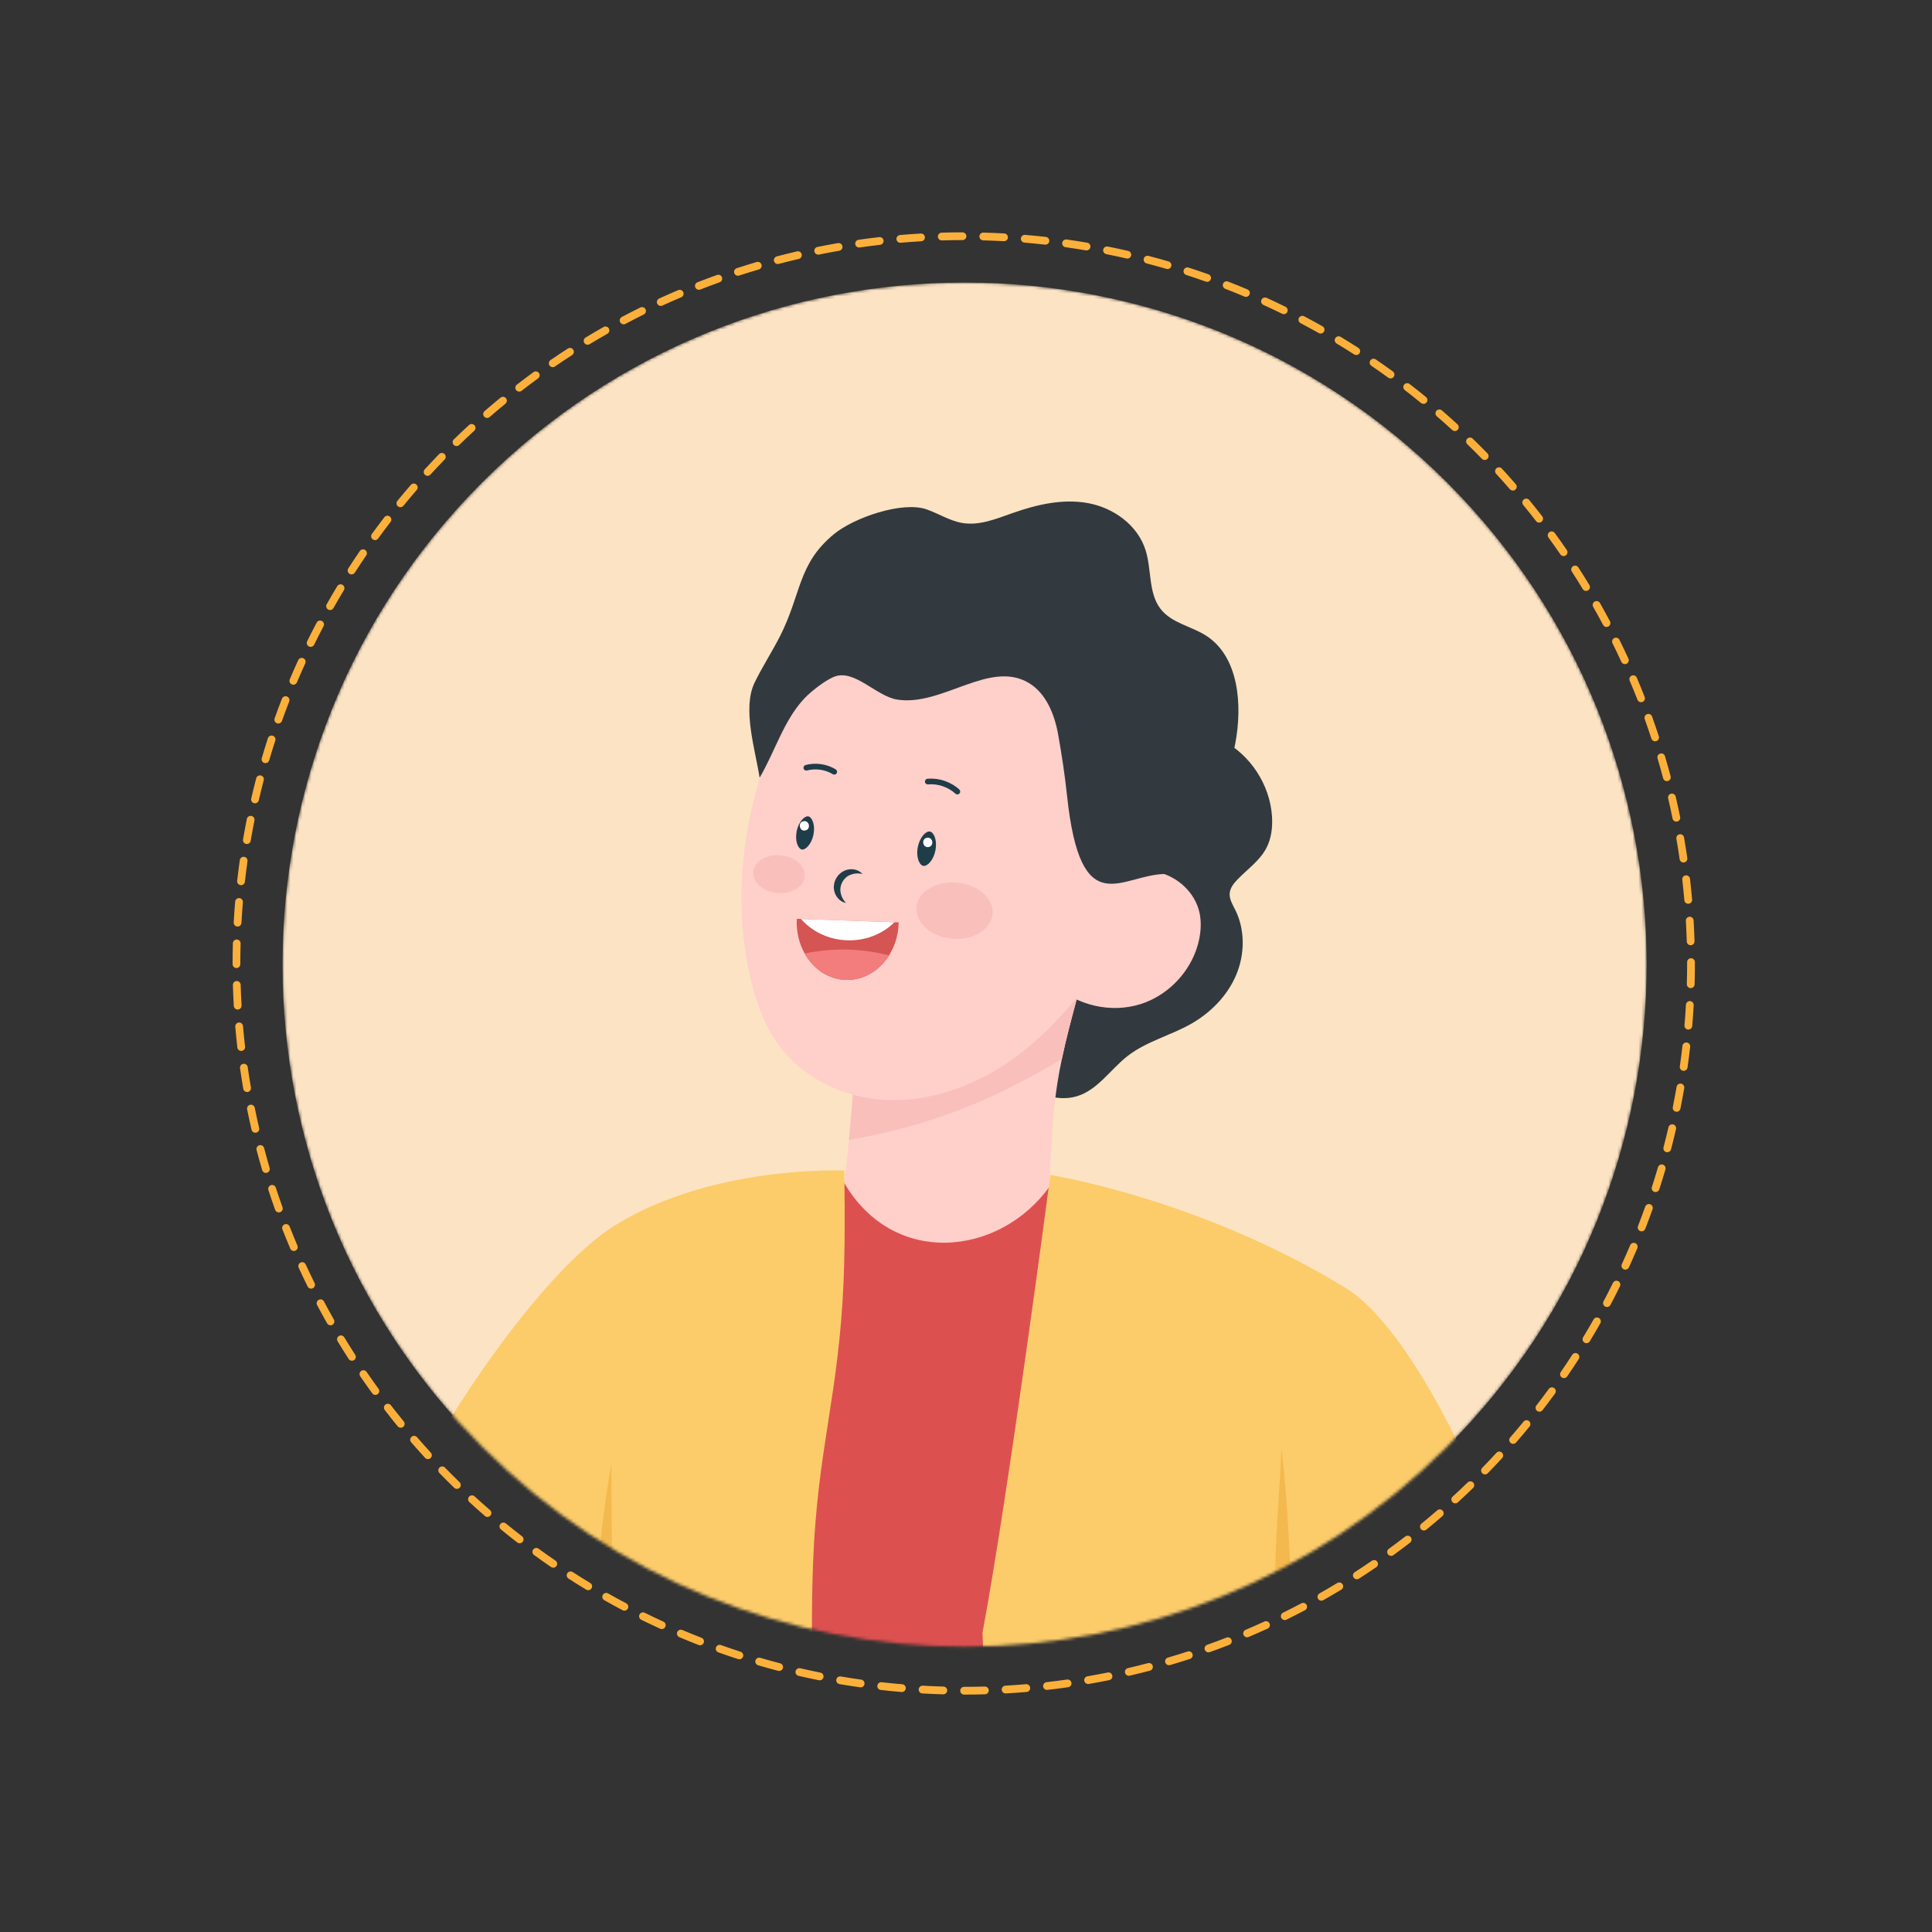 <svg xmlns="http://www.w3.org/2000/svg" width="642" height="642" viewBox="0 0 642 642" fill="none"><rect x="0" y="0" width="642" height="642" fill="#333333" stroke="none"/><mask id="mask0_97_2232" style="mask-type:luminance" maskUnits="userSpaceOnUse" x="93" y="93" width="455" height="455"><path d="M480.797 480.798C569.31 392.285 569.31 248.778 480.797 160.266C392.285 71.754 248.778 71.754 160.266 160.266C71.753 248.778 71.753 392.285 160.266 480.797C248.778 569.31 392.285 569.31 480.797 480.798Z" fill="white"></path></mask><g mask="url(#mask0_97_2232)"><path d="M480.797 480.798C569.31 392.285 569.31 248.778 480.797 160.266C392.285 71.754 248.778 71.754 160.266 160.266C71.753 248.778 71.753 392.285 160.266 480.797C248.778 569.31 392.285 569.31 480.797 480.798Z" fill="#FCE3C3"></path><path d="M318.892 352.761C325.812 352.601 332.072 356.491 338.122 359.861C344.172 363.231 351.191 366.271 357.821 364.291C364.771 362.211 368.991 355.351 374.721 350.891C380.971 346.031 388.972 344.111 395.852 340.191C402.332 336.501 407.831 330.901 410.751 324.041C413.661 317.181 413.801 309.041 410.481 302.361C409.601 300.591 408.462 298.791 408.622 296.821C408.772 295.051 409.962 293.551 411.192 292.271C414.472 288.881 418.531 286.081 420.751 281.921C422.481 278.691 422.922 274.901 422.682 271.241C421.982 260.731 415.472 250.791 406.122 245.951C396.772 241.111 384.902 241.531 375.912 247.021C367.432 252.211 356.732 250.881 348.202 255.981C333.922 264.511 321.261 275.741 311.081 288.901C306.481 294.841 302.341 301.281 300.081 308.451C297.821 315.621 297.601 323.631 300.651 330.501C302.251 334.101 304.682 337.261 307.092 340.371C310.362 344.611 314.612 349.551 318.902 352.751L318.892 352.761Z" fill="#323A40"></path><path d="M279.612 403.811C276.322 415.571 302.442 431.921 310.242 430.331C322.112 427.911 338.672 415.281 347.882 406.831C348.262 399.861 348.662 392.891 349.052 385.921C349.532 377.201 350.032 368.471 351.382 359.841C351.802 357.201 352.282 354.561 352.852 351.951C354.212 345.431 355.932 339.001 357.662 332.551C359.082 327.261 360.492 321.961 361.912 316.671C358.562 319.411 355.472 320.731 351.502 322.511C334.762 330.001 317.742 336.851 300.632 343.481C295.482 345.471 290.282 347.471 284.822 348.321L282.122 378.791L279.612 403.831V403.811Z" fill="#FFCFCA"></path><path d="M282.131 378.771C301.021 375.571 319.431 369.691 336.431 360.961C341.841 358.191 347.461 355.211 352.841 351.941C354.201 345.421 355.921 338.991 357.651 332.541C359.071 327.251 360.481 321.951 361.901 316.661C358.551 319.401 355.461 320.721 351.491 322.501C334.751 329.991 317.731 336.841 300.621 343.471C295.471 345.461 290.271 347.461 284.811 348.311L282.111 378.781L282.131 378.771Z" fill="#F9BFBB"></path><path d="M249.852 326.981C252.522 337.431 256.872 347.201 265.262 354.271C272.702 360.541 282.162 364.421 291.832 365.341C302.532 366.361 313.282 364.091 323.132 359.651C328.032 357.441 332.712 354.701 337.052 351.561C344.632 346.071 351.281 339.421 357.221 332.221C366.871 320.501 375.252 306.771 380.502 292.131C386.472 275.571 388.442 257.831 383.782 240.491C381.902 233.421 378.821 226.691 374.731 220.621C357.471 195.011 322.892 186.161 295.442 200.351C281.142 207.751 269.502 220.241 262.222 234.501C259.912 239.021 257.812 243.701 255.972 248.491C246.402 273.301 243.312 301.241 249.862 326.981H249.852Z" fill="#FFCFCA"></path><path d="M350.232 327.121C357.792 334.141 369.192 336.781 379.032 333.651C387.352 331.011 394.232 324.331 397.302 316.191C397.852 314.711 398.282 313.191 398.582 311.621C399.092 308.881 399.182 306.051 398.602 303.321C397.142 296.601 391.282 291.181 384.552 289.791C377.812 288.401 370.512 290.891 365.672 295.771L359.732 307.831L350.222 327.121H350.232Z" fill="#FFCFCA"></path><path d="M306.902 287.741C308.252 287.861 310.192 285.781 310.832 282.611C311.162 280.941 311.062 279.251 310.552 277.981C310.372 277.541 309.872 276.501 309.052 276.331C309.012 276.331 308.972 276.321 308.922 276.311C307.572 276.191 305.632 278.271 304.992 281.441C304.662 283.111 304.762 284.801 305.272 286.071C305.452 286.511 305.952 287.551 306.772 287.721C306.812 287.721 306.852 287.731 306.902 287.741Z" fill="#1F3C49"></path><path d="M266.542 282.301C267.682 282.401 269.662 280.561 270.312 277.341C270.632 275.721 270.542 274.081 270.042 272.851C269.682 271.961 269.172 271.391 268.622 271.281C268.582 271.281 268.542 271.271 268.502 271.261C267.362 271.161 265.382 273.001 264.732 276.221C264.412 277.841 264.502 279.481 265.002 280.711C265.362 281.601 265.872 282.171 266.422 282.281C266.462 282.281 266.502 282.291 266.542 282.301Z" fill="#1F3C49"></path><path d="M286.592 290.421C285.572 289.221 283.802 288.651 282.102 288.901C280.372 289.121 278.742 290.291 277.882 291.831C276.982 293.351 276.812 295.351 277.502 296.951C278.152 298.541 279.542 299.781 281.102 300.041C280.052 298.901 279.482 297.651 279.302 296.421C279.112 295.201 279.382 294.041 279.952 293.011C280.542 291.991 281.402 291.171 282.552 290.711C283.702 290.241 285.082 290.091 286.592 290.421Z" fill="#1F3C49"></path><path d="M318.142 263.981C318.392 263.981 318.642 263.871 318.832 263.671C319.182 263.291 319.151 262.691 318.771 262.341C315.951 259.771 312.001 258.451 308.211 258.771C307.691 258.821 307.312 259.271 307.352 259.791C307.392 260.311 307.852 260.691 308.372 260.651C311.662 260.361 315.071 261.521 317.501 263.741C317.681 263.911 317.912 263.991 318.142 263.991V263.981Z" fill="#1F3C49"></path><path d="M277.502 257.361C277.712 257.291 277.891 257.151 278.021 256.951C278.291 256.511 278.151 255.931 277.711 255.661C274.771 253.861 271.021 253.321 267.691 254.211C267.201 254.351 266.891 254.861 267.021 255.361C267.151 255.861 267.671 256.161 268.171 256.031C271.011 255.271 274.211 255.731 276.731 257.261C276.971 257.411 277.262 257.431 277.512 257.351L277.502 257.361Z" fill="#1F3C49"></path><path d="M308.032 278.381C310.022 278.041 310.542 281.141 308.552 281.471C306.562 281.811 306.042 278.711 308.032 278.381Z" fill="white"></path><path d="M267.032 272.881C269.022 272.541 269.542 275.641 267.552 275.971C265.562 276.311 265.042 273.211 267.032 272.881Z" fill="white"></path><path d="M264.762 305.751C264.622 309.841 265.602 313.661 267.402 316.851C270.282 321.971 275.252 325.421 281.012 325.621C286.912 325.831 292.222 322.581 295.422 317.471C297.312 314.491 298.482 310.871 298.612 306.941C298.612 306.801 298.612 306.661 298.612 306.511L264.802 305.321C264.802 305.471 264.772 305.611 264.772 305.751H264.762Z" fill="#D55454"></path><path d="M266.172 305.371C269.822 309.521 275.292 312.241 281.472 312.461C287.662 312.681 293.302 310.341 297.232 306.461L266.172 305.371Z" fill="white"></path><path d="M267.412 316.851C270.292 321.971 275.262 325.421 281.022 325.621C286.922 325.831 292.232 322.581 295.432 317.471C289.702 316.001 283.762 315.351 277.852 315.561C274.342 315.691 270.852 316.121 267.422 316.841L267.412 316.851Z" fill="#F37C7C"></path><path d="M304.561 301.461C304.091 306.601 309.371 311.281 316.351 311.911C323.331 312.541 329.361 308.891 329.821 303.751C330.291 298.611 325.011 293.931 318.031 293.301C311.051 292.671 305.021 296.321 304.561 301.461Z" fill="#F9BFBB"></path><path d="M250.331 289.711C250.021 293.181 253.581 296.341 258.291 296.771C263.001 297.201 267.071 294.731 267.391 291.261C267.701 287.791 264.141 284.631 259.431 284.201C254.721 283.771 250.651 286.241 250.331 289.711Z" fill="#F9BFBB"></path><path d="M376.902 404.211C365.772 401.021 353.542 395.021 349.092 393.831C332.302 417.871 295.842 421.501 279.732 391.631C263.212 394.741 241.462 398.771 222.272 403.641C222.092 428.321 209.262 456.951 206.262 481.091C201.442 519.851 194.972 547.101 188.142 585.591C180.972 626.051 180.982 659.981 173.482 713.741C168.352 750.521 165.382 793.351 162.722 849.561C233.652 878.731 320.282 877.101 451.012 852.121C450.292 789.111 429.662 650.721 422.902 587.881C408.432 526.441 396.182 464.391 376.892 404.211H376.902Z" fill="#DD5050"></path><path d="M387.471 290.421C372.711 290.361 359.111 307.341 354.561 264.271C353.841 257.491 352.811 250.771 351.621 244.071C350.421 237.371 347.611 230.431 341.981 227.011C328.891 219.051 313.051 234.891 298.091 232.461C291.271 231.351 284.161 222.571 277.581 224.741C274.581 225.731 269.461 229.771 267.261 232.121C260.411 239.431 257.541 249.701 252.421 258.431C250.941 248.981 246.611 235.411 250.741 226.861C253.131 221.901 256.751 216.241 259.231 211.331C266.371 197.211 265.081 187.451 277.051 177.541C283.731 172.011 299.821 166.451 307.901 169.261C311.911 170.661 315.621 173.091 319.801 173.791C325.461 174.741 331.081 172.391 336.511 170.481C344.581 167.631 353.201 165.651 361.591 167.191C369.981 168.741 378.091 174.451 380.711 182.941C382.691 189.351 381.591 197.011 385.601 202.271C389.301 207.121 395.911 208.041 400.931 211.321C411.621 218.311 412.931 234.171 410.471 247.101C407.441 263.041 397.521 278.061 387.461 290.421H387.471Z" fill="#323A40"></path><path d="M280.552 388.941C280.552 388.941 280.982 410.141 280.332 425.581C278.712 464.181 271.632 480.951 270.172 519.581C269.592 535.031 269.802 550.481 270.082 565.931C270.252 575.561 270.442 585.181 270.502 594.801C270.542 603.321 270.472 611.841 270.142 620.371C270.122 621.091 270.092 621.821 270.062 622.541C269.112 645.351 266.882 668.101 263.902 690.751C263.232 695.851 262.522 700.941 261.762 706.031C260.932 711.761 260.052 717.481 259.142 723.201C259.092 723.511 259.052 723.811 258.992 724.121C258.902 724.661 258.822 725.211 258.722 725.761C257.252 734.971 255.742 744.281 254.222 753.711C244.972 810.721 235.042 871.091 228.842 927.051C228.452 930.591 150.202 900.691 123.162 876.741C120.212 874.121 140.362 797.281 151.102 754.871C152.962 747.511 154.542 741.191 155.672 736.471C155.782 736.021 155.872 735.601 155.972 735.191C155.992 735.121 156.002 735.061 156.012 735.011C156.482 733.011 156.852 731.371 157.122 730.121C157.182 729.791 157.242 729.491 157.292 729.221C157.332 729.021 157.372 728.821 157.392 728.651C151.082 727.981 137.382 725.521 131.152 723.691C115.222 719.021 99.951 710.341 92.061 692.081C88.772 684.471 86.772 675.201 86.541 663.861C86.412 655.521 86.791 647.031 87.651 638.451C87.722 637.731 87.792 636.991 87.882 636.271C90.302 614.011 95.782 591.201 103.242 568.981C128.672 493.091 177.012 424.071 204.452 407.121C237.092 386.971 280.521 388.971 280.521 388.971L280.552 388.941Z" fill="#FCCC6A"></path><path d="M448.172 733.991C448.202 734.201 448.231 734.401 448.261 734.611C449.631 743.921 451.212 754.931 452.892 766.821C460.972 824.091 471.242 901.341 469.402 902.851C457.072 912.741 402.531 933.141 350.501 935.171C348.881 934.461 343.132 842.471 337.672 747.731C336.932 734.961 336.201 722.131 335.481 709.481C333.511 674.651 331.652 641.081 330.162 613.311C329.872 607.921 329.591 602.751 329.321 597.831C327.531 564.661 326.421 542.891 326.471 542.611C335.251 495.721 349.021 390.451 349.021 390.451C349.021 390.451 398.352 398.121 447.172 427.981C474.662 444.791 516.121 533.631 528.861 631.661C529.261 634.761 529.631 637.871 529.981 641.001C531.001 650.331 531.722 659.751 532.132 669.221C534.002 713.531 486.082 728.011 448.172 734.011V733.991Z" fill="#FCCC6A"></path><path d="M425.812 481.171C425.462 492.021 424.332 503.251 423.982 514.111C423.842 518.551 423.702 522.991 423.552 527.441C422.892 547.921 422.242 568.411 420.472 588.831L435.272 588.181C427.892 553.111 430.222 516.751 425.802 481.181L425.812 481.171Z" fill="#F4B94E"></path><path d="M203.222 485.941C202.982 496.791 203.502 508.071 203.262 518.931C203.162 523.371 203.062 527.821 202.962 532.261C202.502 552.751 202.042 573.241 202.702 593.721L187.952 592.271C197.232 557.661 196.882 521.221 203.222 485.951V485.941Z" fill="#F4B94E"></path><path d="M225.332 634.761C226.802 634.891 228.892 634.571 230.182 635.271C231.962 636.241 233.682 638.661 235.162 640.091C239.292 644.091 243.532 647.991 247.632 652.021C248.762 653.131 249.872 654.271 250.982 655.401C260.042 644.711 268.952 633.891 277.782 623.001C267.752 615.701 260.102 610.211 256.652 607.891C254.992 606.771 253.312 605.661 251.652 604.541C251.192 599.991 250.342 595.481 249.032 591.111C247.412 585.731 244.452 581.351 242.322 576.211C238.652 567.331 236.742 557.631 233.702 548.491C232.752 545.661 231.692 542.721 229.572 540.591C229.502 540.511 229.412 540.441 229.342 540.361C227.202 538.401 223.882 537.441 221.382 538.921C219.462 540.071 218.482 542.351 218.242 544.571C217.862 548.501 218.792 552.731 219.642 556.531C220.192 558.971 221.002 561.561 221.052 564.081C221.132 567.911 218.662 565.541 216.832 563.731C214.842 561.751 213.082 559.551 211.442 557.281C208.192 552.781 205.462 547.941 202.402 543.311C202.402 543.311 181.662 511.991 181.622 511.951C179.582 508.861 174.332 509.051 172.312 512.051C169.492 516.231 174.282 521.201 176.202 524.691C179.412 530.521 182.582 536.361 185.752 542.221C188.012 546.421 190.272 550.631 192.492 554.851C193.792 557.301 196.072 559.361 197.442 561.861C197.952 562.791 199.542 565.261 198.472 566.331C197.362 567.421 195.612 565.331 194.782 564.661C192.782 563.051 190.842 561.371 188.922 559.661C185.232 556.341 181.672 552.871 178.142 549.361C170.922 542.261 163.782 535.021 155.762 528.821C155.432 528.551 155.082 528.341 154.752 528.161C152.402 526.051 148.342 526.521 146.522 529.111C143.092 533.991 149.902 539.211 152.782 542.431C157.442 547.611 162.292 552.611 166.962 557.791C170.442 561.651 173.942 565.511 177.422 569.381C178.642 570.731 185.672 575.671 184.012 578.061C182.562 580.151 177.482 575.391 176.182 574.671C173.062 572.951 169.962 571.201 166.872 569.431C160.682 565.881 154.592 562.191 148.592 558.331C148.032 557.971 147.452 557.721 146.882 557.571C145.222 556.421 143.572 555.261 141.922 554.071C138.952 551.971 134.602 553.661 133.652 557.161C132.272 562.201 138.382 564.861 141.672 567.161C146.912 570.821 152.192 574.421 157.522 577.971C161.282 580.481 165.052 582.961 168.852 585.411C170.872 586.721 180.162 591.731 176.042 594.841C175.232 595.451 173.212 594.761 172.372 594.561C169.702 593.961 167.222 592.741 164.652 591.801C157.782 589.271 150.882 586.831 143.942 584.501C140.132 583.211 136.102 586.671 136.792 590.681C137.792 596.511 148.112 597.661 152.602 599.111C159.752 601.421 166.802 603.991 173.752 606.831C174.942 607.331 176.132 607.811 177.172 608.571C178.502 609.541 179.522 610.881 180.602 612.151C190.362 623.691 205.152 631.321 219.912 634.001C221.702 634.331 223.522 634.591 225.342 634.741L225.332 634.761Z" fill="#FFCFCA"></path></g><path d="M320.372 563.111C319.662 563.111 319.082 562.531 319.082 561.821C319.082 561.111 319.662 560.531 320.372 560.531C322.652 560.531 324.951 560.501 327.231 560.431C327.931 560.411 328.542 560.971 328.562 561.681C328.582 562.391 328.022 562.991 327.312 563.011C325.012 563.081 322.672 563.111 320.372 563.111ZM313.471 563.021C313.471 563.021 313.452 563.021 313.432 563.021C311.122 562.961 308.791 562.861 306.501 562.731C305.791 562.691 305.241 562.081 305.281 561.371C305.321 560.661 305.932 560.121 306.642 560.151C308.912 560.281 311.211 560.371 313.501 560.441C314.211 560.461 314.771 561.051 314.751 561.761C314.731 562.461 314.161 563.011 313.461 563.011L313.471 563.021ZM334.162 562.721C333.482 562.721 332.912 562.191 332.872 561.501C332.832 560.791 333.372 560.181 334.092 560.141C336.372 560.011 338.672 559.851 340.942 559.651C341.632 559.591 342.272 560.121 342.332 560.831C342.392 561.541 341.862 562.161 341.162 562.231C338.872 562.431 336.541 562.591 334.241 562.721C334.211 562.721 334.192 562.721 334.172 562.721H334.162ZM299.692 562.251C299.692 562.251 299.622 562.251 299.582 562.251C297.292 562.061 294.972 561.831 292.682 561.571C291.972 561.491 291.462 560.851 291.542 560.141C291.622 559.431 292.262 558.931 292.972 559.001C295.232 559.261 297.532 559.481 299.802 559.671C300.512 559.731 301.042 560.351 300.982 561.061C300.922 561.731 300.362 562.241 299.702 562.241L299.692 562.251ZM347.912 561.551C347.262 561.551 346.702 561.061 346.632 560.411C346.552 559.701 347.061 559.061 347.771 558.981C350.031 558.721 352.322 558.431 354.582 558.111C355.282 558.011 355.942 558.501 356.042 559.201C356.142 559.911 355.652 560.561 354.942 560.661C352.662 560.991 350.342 561.281 348.062 561.541C348.012 561.541 347.962 561.541 347.912 561.541V561.551ZM285.982 560.701C285.922 560.701 285.862 560.701 285.802 560.691C283.522 560.371 281.222 560.011 278.952 559.621C278.252 559.501 277.781 558.831 277.901 558.131C278.021 557.431 278.692 556.961 279.392 557.081C281.632 557.461 283.922 557.821 286.172 558.141C286.882 558.241 287.371 558.891 287.271 559.601C287.181 560.241 286.632 560.711 285.992 560.711L285.982 560.701ZM361.572 559.591C360.952 559.591 360.412 559.151 360.302 558.521C360.182 557.821 360.652 557.151 361.352 557.031C363.592 556.641 365.862 556.221 368.102 555.771C368.792 555.631 369.482 556.081 369.622 556.781C369.762 557.481 369.312 558.161 368.612 558.301C366.352 558.761 364.062 559.191 361.792 559.581C361.722 559.591 361.642 559.601 361.572 559.601V559.591ZM272.382 558.371C272.302 558.371 272.212 558.371 272.122 558.341C269.872 557.891 267.582 557.391 265.342 556.881C264.652 556.721 264.212 556.031 264.372 555.331C264.532 554.641 265.222 554.201 265.922 554.361C268.142 554.871 270.402 555.361 272.632 555.811C273.332 555.951 273.782 556.631 273.642 557.331C273.522 557.941 272.982 558.371 272.382 558.371ZM375.102 556.861C374.512 556.861 373.982 556.461 373.842 555.861C373.682 555.171 374.112 554.471 374.812 554.311C377.032 553.791 379.271 553.241 381.471 552.661C382.161 552.481 382.872 552.891 383.052 553.581C383.232 554.271 382.822 554.971 382.132 555.161C379.912 555.741 377.642 556.301 375.402 556.831C375.302 556.851 375.202 556.861 375.112 556.861H375.102ZM258.942 555.261C258.832 555.261 258.722 555.251 258.612 555.221C256.372 554.631 254.122 554.011 251.922 553.371C251.242 553.171 250.842 552.451 251.042 551.771C251.242 551.091 251.952 550.691 252.642 550.891C254.812 551.531 257.042 552.141 259.252 552.721C259.942 552.901 260.352 553.611 260.172 554.291C260.022 554.871 259.502 555.251 258.922 555.251L258.942 555.261ZM388.452 553.351C387.892 553.351 387.381 552.991 387.211 552.421C387.011 551.741 387.402 551.021 388.082 550.821C390.272 550.181 392.472 549.501 394.642 548.791C395.322 548.571 396.051 548.941 396.271 549.621C396.491 550.301 396.122 551.031 395.442 551.251C393.252 551.961 391.022 552.651 388.812 553.301C388.692 553.341 388.572 553.351 388.452 553.351ZM245.692 551.381C245.562 551.381 245.422 551.361 245.292 551.321C243.092 550.611 240.872 549.851 238.702 549.081C238.032 548.841 237.682 548.101 237.922 547.431C238.162 546.761 238.902 546.411 239.572 546.651C241.722 547.421 243.912 548.161 246.092 548.871C246.772 549.091 247.142 549.821 246.922 550.491C246.742 551.041 246.242 551.381 245.692 551.381ZM401.572 549.081C401.042 549.081 400.542 548.751 400.352 548.221C400.112 547.551 400.462 546.811 401.132 546.571C403.282 545.801 405.442 545.001 407.562 544.171C408.222 543.911 408.971 544.241 409.231 544.901C409.491 545.561 409.161 546.311 408.501 546.571C406.361 547.411 404.171 548.221 402.001 549.001C401.861 549.051 401.712 549.081 401.572 549.081ZM232.651 546.731C232.491 546.731 232.342 546.701 232.182 546.641C230.032 545.801 227.862 544.921 225.732 544.021C225.072 543.741 224.772 542.991 225.042 542.331C225.322 541.671 226.072 541.371 226.732 541.641C228.832 542.531 230.982 543.401 233.112 544.231C233.772 544.491 234.102 545.241 233.842 545.901C233.642 546.411 233.152 546.721 232.642 546.721L232.651 546.731ZM414.412 544.071C413.912 544.071 413.431 543.771 413.221 543.281C412.941 542.621 413.252 541.871 413.902 541.591C416.002 540.701 418.102 539.771 420.162 538.831C420.812 538.531 421.572 538.821 421.872 539.471C422.172 540.121 421.881 540.881 421.231 541.181C419.151 542.131 417.022 543.071 414.902 543.971C414.742 544.041 414.562 544.071 414.402 544.071H414.412ZM219.911 541.341C219.731 541.341 219.552 541.301 219.372 541.221C217.272 540.261 215.162 539.261 213.092 538.241C212.452 537.931 212.192 537.151 212.502 536.511C212.812 535.871 213.592 535.611 214.232 535.921C216.282 536.931 218.372 537.921 220.452 538.871C221.102 539.171 221.382 539.931 221.092 540.581C220.872 541.051 220.412 541.331 219.922 541.331L219.911 541.341ZM426.922 538.341C426.442 538.341 425.991 538.081 425.761 537.621C425.451 536.981 425.712 536.211 426.352 535.891C428.382 534.891 430.432 533.841 432.452 532.781C433.082 532.451 433.862 532.691 434.192 533.321C434.522 533.951 434.282 534.731 433.652 535.061C431.612 536.141 429.541 537.191 427.491 538.211C427.311 538.301 427.112 538.341 426.922 538.341ZM207.502 535.231C207.302 535.231 207.091 535.181 206.901 535.081C204.871 534.011 202.822 532.881 200.802 531.741C200.182 531.391 199.962 530.601 200.312 529.981C200.662 529.361 201.452 529.141 202.072 529.491C204.062 530.621 206.092 531.731 208.102 532.791C208.732 533.121 208.972 533.901 208.642 534.531C208.412 534.971 207.962 535.221 207.502 535.221V535.231ZM439.092 531.911C438.642 531.911 438.201 531.671 437.971 531.251C437.621 530.631 437.841 529.841 438.461 529.491C440.441 528.371 442.432 527.201 444.372 526.031C444.982 525.661 445.772 525.861 446.142 526.471C446.512 527.081 446.312 527.871 445.702 528.241C443.742 529.421 441.731 530.601 439.721 531.741C439.521 531.851 439.302 531.911 439.092 531.911ZM195.472 528.431C195.242 528.431 195.012 528.371 194.802 528.241C192.832 527.051 190.851 525.811 188.911 524.561C188.311 524.171 188.141 523.381 188.521 522.781C188.911 522.181 189.702 522.011 190.302 522.391C192.222 523.631 194.182 524.851 196.132 526.031C196.742 526.401 196.942 527.191 196.572 527.801C196.332 528.201 195.902 528.421 195.462 528.421L195.472 528.431ZM450.882 524.791C450.462 524.791 450.042 524.581 449.792 524.201C449.402 523.601 449.582 522.801 450.182 522.421C452.092 521.191 454.012 519.921 455.892 518.631C456.482 518.231 457.282 518.381 457.682 518.971C458.082 519.561 457.932 520.361 457.342 520.761C455.442 522.061 453.502 523.351 451.572 524.591C451.352 524.731 451.112 524.801 450.872 524.801L450.882 524.791ZM183.852 520.951C183.602 520.951 183.342 520.881 183.122 520.721C181.212 519.411 179.302 518.071 177.452 516.711C176.872 516.291 176.752 515.481 177.172 514.911C177.592 514.331 178.402 514.211 178.972 514.631C180.812 515.971 182.692 517.301 184.582 518.591C185.172 518.991 185.322 519.801 184.922 520.381C184.672 520.741 184.272 520.941 183.862 520.941L183.852 520.951ZM462.251 517.011C461.851 517.011 461.461 516.831 461.211 516.481C460.791 515.901 460.921 515.101 461.491 514.681C463.341 513.331 465.191 511.951 466.981 510.571C467.541 510.141 468.352 510.241 468.792 510.801C469.232 511.361 469.122 512.171 468.562 512.611C466.752 514.011 464.881 515.411 463.011 516.771C462.781 516.941 462.521 517.021 462.251 517.021V517.011ZM172.682 512.831C172.402 512.831 172.132 512.741 171.892 512.561C170.072 511.151 168.242 509.701 166.462 508.241C165.912 507.791 165.831 506.981 166.281 506.421C166.731 505.871 167.542 505.791 168.092 506.241C169.852 507.681 171.662 509.121 173.472 510.511C174.032 510.951 174.142 511.761 173.702 512.321C173.452 512.651 173.062 512.821 172.682 512.821V512.831ZM473.162 508.591C472.792 508.591 472.422 508.431 472.162 508.121C471.712 507.571 471.792 506.761 472.342 506.301C474.112 504.851 475.872 503.371 477.592 501.881C478.132 501.411 478.942 501.471 479.412 502.011C479.882 502.551 479.821 503.361 479.281 503.831C477.551 505.331 475.771 506.831 473.981 508.291C473.741 508.491 473.452 508.581 473.162 508.581V508.591ZM161.992 504.081C161.692 504.081 161.391 503.981 161.151 503.761C159.401 502.251 157.662 500.691 155.972 499.141C155.452 498.661 155.412 497.841 155.892 497.321C156.372 496.791 157.192 496.761 157.712 497.241C159.382 498.781 161.112 500.311 162.832 501.811C163.372 502.281 163.432 503.091 162.962 503.631C162.712 503.921 162.352 504.071 161.982 504.071L161.992 504.081ZM483.582 499.561C483.232 499.561 482.882 499.421 482.632 499.141C482.152 498.621 482.181 497.801 482.711 497.321C484.391 495.781 486.072 494.191 487.702 492.611C488.212 492.111 489.031 492.131 489.521 492.641C490.021 493.151 490.001 493.971 489.491 494.461C487.841 496.061 486.152 497.661 484.452 499.221C484.202 499.451 483.892 499.561 483.582 499.561ZM151.822 494.751C151.502 494.751 151.172 494.631 150.922 494.391C149.262 492.781 147.611 491.131 146.021 489.481C145.521 488.971 145.542 488.151 146.052 487.661C146.562 487.161 147.382 487.171 147.872 487.691C149.452 489.311 151.082 490.951 152.722 492.541C153.232 493.041 153.242 493.851 152.752 494.361C152.502 494.621 152.162 494.751 151.832 494.751H151.822ZM493.471 489.951C493.151 489.951 492.822 489.831 492.572 489.581C492.062 489.081 492.052 488.271 492.542 487.761C494.132 486.131 495.711 484.451 497.261 482.771C497.741 482.251 498.562 482.211 499.082 482.691C499.602 483.171 499.642 483.991 499.162 484.511C497.602 486.201 496.002 487.901 494.392 489.551C494.142 489.811 493.801 489.941 493.471 489.941V489.951ZM142.202 484.861C141.852 484.861 141.502 484.721 141.252 484.441C139.692 482.741 138.142 481.001 136.632 479.271C136.162 478.731 136.222 477.921 136.762 477.451C137.302 476.981 138.112 477.041 138.582 477.581C140.072 479.301 141.611 481.021 143.151 482.701C143.631 483.231 143.602 484.041 143.072 484.521C142.822 484.751 142.512 484.861 142.202 484.861ZM502.812 479.791C502.512 479.791 502.211 479.691 501.971 479.471C501.431 479.001 501.372 478.191 501.842 477.651C503.342 475.921 504.831 474.151 506.271 472.401C506.721 471.851 507.532 471.771 508.082 472.221C508.632 472.671 508.711 473.481 508.261 474.041C506.811 475.811 505.302 477.601 503.792 479.341C503.532 479.631 503.182 479.781 502.812 479.781V479.791ZM133.161 474.441C132.791 474.441 132.421 474.281 132.161 473.971C130.691 472.181 129.242 470.351 127.852 468.541C127.422 467.981 127.522 467.171 128.082 466.731C128.642 466.301 129.452 466.401 129.892 466.961C131.272 468.751 132.711 470.551 134.161 472.331C134.611 472.881 134.532 473.691 133.982 474.151C133.742 474.351 133.451 474.441 133.161 474.441ZM511.562 469.111C511.282 469.111 511.011 469.021 510.771 468.841C510.211 468.401 510.102 467.591 510.542 467.031C511.922 465.241 513.312 463.391 514.662 461.541C515.082 460.961 515.891 460.841 516.461 461.261C517.041 461.681 517.161 462.491 516.741 463.061C515.381 464.931 513.972 466.801 512.572 468.611C512.322 468.941 511.932 469.111 511.552 469.111H511.562ZM124.742 463.531C124.342 463.531 123.952 463.351 123.702 463.001C122.352 461.151 121.012 459.241 119.702 457.341C119.302 456.751 119.451 455.951 120.031 455.551C120.621 455.151 121.422 455.301 121.822 455.881C123.112 457.761 124.441 459.651 125.781 461.481C126.201 462.061 126.072 462.861 125.502 463.281C125.272 463.451 125.012 463.531 124.742 463.531ZM519.702 457.951C519.452 457.951 519.191 457.881 518.971 457.721C518.381 457.321 518.232 456.511 518.642 455.931C519.932 454.051 521.212 452.131 522.442 450.211C522.832 449.611 523.631 449.441 524.221 449.821C524.821 450.211 524.992 451.001 524.612 451.601C523.362 453.541 522.071 455.491 520.771 457.381C520.521 457.741 520.121 457.941 519.711 457.941L519.702 457.951ZM116.952 452.171C116.532 452.171 116.112 451.961 115.862 451.581C114.622 449.651 113.382 447.681 112.192 445.711C111.822 445.101 112.022 444.311 112.632 443.941C113.242 443.571 114.031 443.771 114.401 444.381C115.581 446.331 116.801 448.281 118.031 450.191C118.421 450.791 118.242 451.591 117.642 451.971C117.422 452.111 117.182 452.181 116.942 452.181L116.952 452.171ZM527.182 446.341C526.952 446.341 526.721 446.281 526.511 446.151C525.901 445.781 525.712 444.991 526.072 444.381C527.252 442.431 528.422 440.441 529.542 438.451C529.892 437.831 530.682 437.611 531.302 437.961C531.922 438.311 532.142 439.101 531.792 439.721C530.652 441.731 529.471 443.751 528.281 445.721C528.041 446.121 527.612 446.341 527.182 446.341ZM109.822 440.391C109.372 440.391 108.932 440.151 108.702 439.741C107.572 437.741 106.452 435.701 105.372 433.671C105.042 433.041 105.281 432.261 105.911 431.931C106.541 431.601 107.321 431.841 107.651 432.471C108.711 434.481 109.822 436.501 110.942 438.481C111.292 439.101 111.072 439.891 110.452 440.241C110.252 440.351 110.032 440.411 109.822 440.411V440.391ZM533.991 434.321C533.791 434.321 533.582 434.271 533.392 434.171C532.762 433.841 532.522 433.061 532.852 432.431C533.922 430.401 534.981 428.341 535.981 426.301C536.301 425.661 537.071 425.401 537.711 425.711C538.351 426.031 538.612 426.801 538.302 427.441C537.292 429.501 536.222 431.581 535.142 433.631C534.912 434.071 534.461 434.321 534.001 434.321H533.991ZM103.382 428.221C102.902 428.221 102.452 427.961 102.222 427.501C101.212 425.441 100.212 423.341 99.252 421.251C98.952 420.601 99.242 419.841 99.882 419.541C100.532 419.241 101.292 419.531 101.592 420.181C102.542 422.251 103.531 424.331 104.531 426.361C104.841 427.001 104.582 427.771 103.942 428.091C103.762 428.181 103.562 428.221 103.372 428.221H103.382ZM540.112 421.911C539.932 421.911 539.752 421.871 539.572 421.791C538.922 421.491 538.642 420.731 538.932 420.081C539.892 417.991 540.822 415.871 541.702 413.781C541.982 413.121 542.732 412.811 543.392 413.091C544.052 413.371 544.352 414.121 544.082 414.781C543.192 416.891 542.241 419.031 541.281 421.151C541.061 421.621 540.602 421.901 540.112 421.901V421.911ZM97.651 415.711C97.151 415.711 96.671 415.411 96.462 414.921C95.572 412.811 94.692 410.661 93.852 408.521C93.592 407.861 93.921 407.111 94.582 406.851C95.251 406.591 95.992 406.921 96.252 407.581C97.082 409.701 97.942 411.831 98.832 413.911C99.112 414.571 98.802 415.321 98.151 415.601C97.992 415.671 97.822 415.701 97.651 415.701V415.711ZM545.501 409.171C545.341 409.171 545.191 409.141 545.031 409.081C544.371 408.821 544.042 408.071 544.302 407.411C545.132 405.271 545.941 403.101 546.711 400.961C546.951 400.291 547.692 399.941 548.362 400.181C549.032 400.421 549.382 401.161 549.142 401.831C548.372 403.991 547.551 406.191 546.711 408.351C546.511 408.861 546.021 409.171 545.511 409.171H545.501ZM92.642 402.881C92.112 402.881 91.612 402.551 91.431 402.021C90.651 399.841 89.901 397.631 89.192 395.451C88.972 394.771 89.341 394.041 90.022 393.821C90.701 393.601 91.431 393.971 91.651 394.651C92.352 396.801 93.102 398.991 93.872 401.151C94.112 401.821 93.762 402.561 93.092 402.801C92.952 402.851 92.802 402.881 92.662 402.881H92.642ZM550.152 396.131C550.022 396.131 549.881 396.111 549.751 396.071C549.071 395.851 548.702 395.121 548.922 394.441C549.622 392.281 550.302 390.071 550.942 387.881C551.142 387.201 551.862 386.801 552.542 387.001C553.222 387.201 553.622 387.921 553.422 388.601C552.772 390.811 552.082 393.041 551.372 395.231C551.192 395.781 550.692 396.121 550.142 396.121L550.152 396.131ZM88.362 389.761C87.802 389.761 87.292 389.401 87.122 388.831C86.472 386.621 85.842 384.371 85.262 382.151C85.082 381.461 85.492 380.761 86.181 380.571C86.871 380.391 87.582 380.801 87.762 381.491C88.342 383.691 88.962 385.911 89.602 388.101C89.802 388.781 89.412 389.501 88.732 389.701C88.612 389.741 88.492 389.751 88.372 389.751L88.362 389.761ZM554.031 382.891C553.921 382.891 553.812 382.881 553.702 382.851C553.012 382.671 552.601 381.961 552.781 381.271C553.361 379.071 553.912 376.831 554.422 374.611C554.582 373.921 555.271 373.481 555.971 373.641C556.661 373.801 557.102 374.491 556.942 375.191C556.422 377.441 555.861 379.701 555.281 381.931C555.131 382.511 554.601 382.891 554.031 382.891ZM84.852 376.411C84.262 376.411 83.732 376.011 83.592 375.411C83.072 373.171 82.572 370.881 82.122 368.631C81.982 367.931 82.432 367.251 83.132 367.111C83.822 366.971 84.511 367.421 84.651 368.121C85.102 370.351 85.592 372.611 86.112 374.831C86.272 375.521 85.841 376.221 85.151 376.381C85.052 376.401 84.952 376.411 84.862 376.411H84.852ZM557.142 369.441C557.062 369.441 556.972 369.441 556.882 369.411C556.182 369.271 555.732 368.591 555.872 367.891C556.322 365.631 556.752 363.361 557.132 361.141C557.252 360.441 557.922 359.971 558.622 360.091C559.322 360.211 559.792 360.881 559.672 361.581C559.282 363.831 558.862 366.121 558.402 368.401C558.282 369.011 557.742 369.441 557.142 369.441ZM82.112 362.881C81.492 362.881 80.952 362.441 80.842 361.811C80.452 359.531 80.082 357.221 79.762 354.961C79.662 354.251 80.152 353.601 80.852 353.501C81.562 353.401 82.212 353.891 82.311 354.591C82.632 356.831 82.992 359.111 83.382 361.371C83.502 362.071 83.031 362.741 82.332 362.861C82.261 362.871 82.182 362.881 82.112 362.881ZM559.481 355.841C559.421 355.841 559.362 355.841 559.302 355.831C558.592 355.731 558.102 355.081 558.202 354.371C558.522 352.101 558.822 349.811 559.072 347.561C559.152 346.851 559.791 346.341 560.501 346.421C561.211 346.501 561.722 347.141 561.642 347.851C561.382 350.121 561.091 352.441 560.761 354.731C560.671 355.371 560.121 355.841 559.481 355.841ZM80.151 349.221C79.501 349.221 78.942 348.731 78.872 348.081C78.612 345.781 78.382 343.461 78.181 341.181C78.121 340.471 78.652 339.851 79.352 339.781C80.062 339.721 80.682 340.251 80.752 340.961C80.942 343.221 81.171 345.511 81.431 347.791C81.511 348.501 81.001 349.141 80.291 349.221C80.242 349.221 80.192 349.221 80.142 349.221H80.151ZM561.042 342.121C561.042 342.121 560.972 342.121 560.932 342.121C560.222 342.061 559.691 341.441 559.751 340.731C559.941 338.451 560.111 336.151 560.231 333.881C560.271 333.171 560.902 332.631 561.592 332.661C562.302 332.701 562.852 333.311 562.812 334.021C562.682 336.311 562.522 338.631 562.322 340.941C562.262 341.611 561.702 342.121 561.042 342.121ZM78.982 335.471C78.302 335.471 77.731 334.941 77.692 334.251C77.561 331.951 77.462 329.621 77.392 327.321C77.372 326.611 77.932 326.011 78.642 325.991C79.362 325.971 79.952 326.531 79.972 327.241C80.042 329.511 80.132 331.821 80.272 334.101C80.311 334.811 79.772 335.421 79.061 335.461C79.031 335.461 79.012 335.461 78.992 335.461L78.982 335.471ZM561.822 328.351C561.822 328.351 561.801 328.351 561.781 328.351C561.071 328.331 560.511 327.741 560.531 327.021C560.591 324.731 560.632 322.421 560.632 320.161V319.711C560.632 319.001 561.212 318.421 561.922 318.421C562.632 318.421 563.211 319.001 563.211 319.711V320.161C563.211 322.451 563.182 324.781 563.112 327.101C563.092 327.801 562.522 328.351 561.822 328.351ZM78.582 321.681C77.871 321.681 77.291 321.101 77.291 320.391V320.161C77.291 317.931 77.322 315.671 77.382 313.451C77.402 312.741 78.011 312.181 78.701 312.201C79.412 312.221 79.972 312.811 79.951 313.521C79.891 315.711 79.862 317.951 79.862 320.161V320.391C79.862 321.101 79.281 321.681 78.572 321.681H78.582ZM561.802 314.101C561.112 314.101 560.531 313.551 560.511 312.851C560.441 310.591 560.341 308.281 560.211 305.991C560.171 305.281 560.712 304.671 561.422 304.631C562.122 304.591 562.741 305.131 562.781 305.841C562.921 308.151 563.022 310.481 563.082 312.771C563.102 313.481 562.542 314.081 561.832 314.101C561.822 314.101 561.802 314.101 561.792 314.101H561.802ZM78.951 307.891C78.951 307.891 78.902 307.891 78.882 307.891C78.172 307.851 77.621 307.241 77.662 306.531C77.791 304.241 77.952 301.911 78.142 299.611C78.202 298.901 78.822 298.371 79.531 298.431C80.242 298.491 80.772 299.111 80.712 299.821C80.522 302.091 80.362 304.401 80.232 306.671C80.192 307.361 79.621 307.891 78.942 307.891H78.951ZM560.991 300.321C560.331 300.321 559.761 299.811 559.711 299.141C559.511 296.861 559.281 294.571 559.021 292.311C558.941 291.601 559.452 290.961 560.152 290.881C560.852 290.801 561.502 291.311 561.582 292.011C561.842 294.291 562.081 296.611 562.281 298.911C562.341 299.621 561.822 300.251 561.112 300.311C561.072 300.311 561.031 300.311 561.001 300.311L560.991 300.321ZM80.102 294.131C80.102 294.131 80.001 294.131 79.951 294.131C79.242 294.051 78.731 293.411 78.811 292.701C79.072 290.421 79.362 288.101 79.681 285.821C79.781 285.111 80.432 284.631 81.142 284.721C81.852 284.821 82.342 285.471 82.242 286.181C81.922 288.441 81.632 290.731 81.382 292.991C81.312 293.651 80.752 294.141 80.102 294.141V294.131ZM559.412 286.611C558.782 286.611 558.232 286.151 558.142 285.501C557.812 283.241 557.452 280.961 557.062 278.721C556.942 278.021 557.412 277.351 558.112 277.231C558.812 277.111 559.482 277.581 559.602 278.281C559.992 280.541 560.362 282.851 560.692 285.131C560.792 285.841 560.302 286.491 559.602 286.591C559.542 286.591 559.482 286.601 559.412 286.601V286.611ZM82.031 280.471C81.962 280.471 81.882 280.471 81.811 280.451C81.112 280.331 80.632 279.661 80.762 278.961C81.152 276.701 81.572 274.411 82.022 272.141C82.162 271.441 82.841 270.991 83.541 271.131C84.242 271.271 84.692 271.951 84.552 272.651C84.102 274.901 83.681 277.171 83.302 279.401C83.192 280.031 82.651 280.471 82.031 280.471ZM557.042 273.021C556.442 273.021 555.901 272.601 555.781 271.991C555.331 269.771 554.842 267.511 554.322 265.291C554.162 264.601 554.591 263.901 555.281 263.741C555.981 263.581 556.672 264.011 556.832 264.701C557.362 266.951 557.852 269.231 558.312 271.481C558.452 272.181 558.002 272.861 557.302 273.001C557.212 273.021 557.132 273.031 557.042 273.031V273.021ZM84.742 266.941C84.642 266.941 84.552 266.931 84.451 266.911C83.761 266.751 83.322 266.061 83.482 265.361C83.992 263.131 84.552 260.861 85.142 258.621C85.322 257.931 86.022 257.521 86.712 257.701C87.401 257.881 87.812 258.581 87.632 259.271C87.052 261.491 86.502 263.731 85.992 265.941C85.852 266.541 85.322 266.941 84.732 266.941H84.742ZM553.902 259.581C553.332 259.581 552.812 259.201 552.652 258.621C552.072 256.411 551.452 254.191 550.802 252.011C550.602 251.331 550.992 250.611 551.672 250.411C552.352 250.211 553.071 250.601 553.271 251.281C553.921 253.481 554.552 255.731 555.142 257.961C555.322 258.651 554.911 259.351 554.221 259.541C554.111 259.571 554.002 259.581 553.892 259.581H553.902ZM88.222 253.591C88.102 253.591 87.982 253.571 87.862 253.541C87.182 253.341 86.782 252.621 86.982 251.941C87.622 249.741 88.311 247.511 89.022 245.311C89.242 244.631 89.962 244.261 90.642 244.481C91.322 244.701 91.692 245.431 91.472 246.101C90.772 248.281 90.091 250.491 89.451 252.661C89.291 253.221 88.772 253.591 88.212 253.591H88.222ZM549.991 246.341C549.451 246.341 548.941 245.991 548.761 245.451C548.051 243.291 547.312 241.101 546.542 238.961C546.302 238.291 546.652 237.551 547.322 237.311C547.992 237.071 548.731 237.421 548.971 238.091C549.751 240.261 550.511 242.471 551.221 244.651C551.441 245.331 551.072 246.061 550.392 246.281C550.262 246.321 550.121 246.341 549.991 246.341ZM92.472 240.431C92.332 240.431 92.181 240.411 92.041 240.351C91.371 240.111 91.022 239.371 91.262 238.701C92.032 236.531 92.852 234.331 93.692 232.181C93.951 231.521 94.692 231.191 95.362 231.441C96.022 231.701 96.352 232.451 96.102 233.111C95.272 235.241 94.462 237.411 93.701 239.561C93.511 240.091 93.022 240.421 92.482 240.421L92.472 240.431ZM545.332 233.351C544.822 233.351 544.332 233.041 544.132 232.531C543.312 230.431 542.442 228.301 541.542 226.201C541.262 225.541 541.571 224.791 542.221 224.511C542.881 224.231 543.632 224.541 543.912 225.191C544.812 227.321 545.691 229.471 546.521 231.591C546.781 232.251 546.452 233.001 545.792 233.261C545.642 233.321 545.482 233.351 545.322 233.351H545.332ZM97.482 227.531C97.312 227.531 97.142 227.501 96.982 227.431C96.322 227.151 96.022 226.401 96.291 225.741C97.192 223.611 98.132 221.471 99.092 219.371C99.392 218.721 100.152 218.441 100.802 218.731C101.452 219.031 101.732 219.791 101.442 220.441C100.492 222.511 99.561 224.631 98.671 226.741C98.462 227.231 97.982 227.531 97.482 227.531ZM539.952 220.691C539.462 220.691 538.991 220.411 538.781 219.941C537.841 217.891 536.852 215.811 535.832 213.761C535.512 213.121 535.782 212.351 536.412 212.031C537.052 211.711 537.822 211.981 538.142 212.621C539.162 214.691 540.162 216.791 541.122 218.861C541.422 219.511 541.131 220.271 540.491 220.571C540.321 220.651 540.132 220.691 539.952 220.691ZM103.232 214.951C103.042 214.951 102.841 214.911 102.661 214.821C102.021 214.511 101.762 213.731 102.072 213.091C103.092 211.011 104.152 208.931 105.232 206.901C105.562 206.271 106.342 206.031 106.972 206.361C107.602 206.691 107.842 207.471 107.512 208.101C106.452 210.111 105.402 212.171 104.392 214.231C104.172 214.691 103.712 214.951 103.232 214.951ZM533.852 208.351C533.392 208.351 532.941 208.101 532.711 207.661C531.641 205.651 530.542 203.631 529.412 201.661C529.062 201.041 529.282 200.251 529.902 199.901C530.522 199.551 531.312 199.761 531.662 200.381C532.792 202.381 533.911 204.421 534.991 206.451C535.321 207.081 535.081 207.861 534.461 208.191C534.271 208.291 534.062 208.341 533.862 208.341L533.852 208.351ZM109.682 202.721C109.462 202.721 109.252 202.671 109.052 202.551C108.432 202.201 108.212 201.411 108.562 200.791C109.692 198.781 110.872 196.771 112.062 194.791C112.432 194.181 113.222 193.981 113.832 194.351C114.442 194.721 114.641 195.511 114.271 196.121C113.091 198.071 111.922 200.071 110.802 202.061C110.562 202.481 110.132 202.721 109.682 202.721ZM527.052 196.371C526.612 196.371 526.192 196.151 525.952 195.751C524.772 193.801 523.552 191.851 522.322 189.941C521.932 189.341 522.102 188.541 522.702 188.161C523.302 187.771 524.101 187.941 524.481 188.541C525.721 190.471 526.962 192.441 528.152 194.411C528.522 195.021 528.321 195.811 527.711 196.181C527.501 196.311 527.272 196.371 527.042 196.371H527.052ZM116.822 190.881C116.582 190.881 116.342 190.811 116.122 190.681C115.522 190.291 115.352 189.501 115.732 188.901C116.982 186.961 118.272 185.011 119.572 183.111C119.972 182.521 120.772 182.371 121.362 182.771C121.952 183.171 122.102 183.981 121.702 184.561C120.422 186.441 119.141 188.361 117.901 190.291C117.651 190.671 117.242 190.881 116.812 190.881H116.822ZM519.582 184.791C519.172 184.791 518.771 184.591 518.521 184.231C517.241 182.361 515.902 180.481 514.562 178.631C514.142 178.051 514.272 177.251 514.842 176.831C515.412 176.411 516.222 176.541 516.642 177.111C518.002 178.971 519.352 180.881 520.642 182.771C521.042 183.361 520.892 184.161 520.312 184.561C520.092 184.711 519.832 184.791 519.582 184.791ZM124.622 179.481C124.362 179.481 124.092 179.401 123.862 179.231C123.282 178.811 123.162 178.001 123.572 177.431C124.932 175.561 126.332 173.691 127.732 171.871C128.172 171.311 128.982 171.201 129.542 171.641C130.102 172.081 130.211 172.891 129.771 173.451C128.381 175.251 126.991 177.101 125.651 178.951C125.401 179.301 125.002 179.481 124.612 179.481H124.622ZM511.452 173.661C511.062 173.661 510.682 173.491 510.432 173.161C509.052 171.371 507.612 169.571 506.162 167.801C505.712 167.251 505.792 166.441 506.342 165.981C506.892 165.531 507.702 165.611 508.162 166.161C509.632 167.951 511.081 169.771 512.481 171.581C512.921 172.141 512.811 172.951 512.251 173.391C512.011 173.571 511.741 173.661 511.461 173.661H511.452ZM133.052 168.551C132.762 168.551 132.472 168.451 132.232 168.261C131.682 167.811 131.602 167.001 132.052 166.441C133.502 164.661 135.011 162.881 136.521 161.131C136.991 160.591 137.802 160.531 138.342 161.001C138.882 161.471 138.942 162.281 138.472 162.821C136.972 164.551 135.492 166.321 134.052 168.071C133.792 168.381 133.422 168.541 133.052 168.541V168.551ZM502.702 163.001C502.342 163.001 501.981 162.851 501.731 162.561C500.241 160.841 498.702 159.121 497.162 157.451C496.682 156.931 496.711 156.111 497.241 155.631C497.761 155.151 498.582 155.181 499.062 155.711C500.622 157.401 502.172 159.141 503.682 160.881C504.152 161.421 504.092 162.231 503.552 162.701C503.312 162.911 503.002 163.021 502.702 163.021V163.001ZM142.092 158.121C141.782 158.121 141.472 158.011 141.222 157.781C140.692 157.301 140.662 156.481 141.142 155.961C142.692 154.271 144.301 152.571 145.901 150.911C146.401 150.401 147.212 150.391 147.722 150.881C148.232 151.381 148.242 152.191 147.752 152.701C146.162 154.341 144.582 156.021 143.042 157.691C142.792 157.971 142.442 158.111 142.092 158.111V158.121ZM493.362 152.851C493.022 152.851 492.692 152.721 492.442 152.461C490.842 150.821 489.212 149.191 487.582 147.611C487.072 147.111 487.062 146.301 487.552 145.791C488.052 145.281 488.862 145.271 489.372 145.761C491.012 147.351 492.661 149.001 494.281 150.661C494.781 151.171 494.771 151.991 494.261 152.481C494.011 152.721 493.682 152.851 493.362 152.851ZM151.702 148.221C151.362 148.221 151.031 148.091 150.781 147.831C150.281 147.321 150.292 146.501 150.812 146.011C152.452 144.421 154.142 142.811 155.852 141.241C156.372 140.761 157.192 140.791 157.672 141.321C158.152 141.841 158.122 142.661 157.592 143.141C155.902 144.691 154.222 146.281 152.602 147.861C152.352 148.101 152.022 148.231 151.702 148.231V148.221ZM483.452 143.241C483.142 143.241 482.832 143.131 482.582 142.901C480.912 141.371 479.182 139.831 477.452 138.331C476.912 137.861 476.852 137.051 477.322 136.511C477.782 135.971 478.602 135.911 479.142 136.381C480.892 137.891 482.632 139.451 484.322 141.001C484.842 141.481 484.882 142.301 484.402 142.821C484.152 143.101 483.802 143.241 483.452 143.241ZM161.862 138.881C161.502 138.881 161.142 138.731 160.882 138.441C160.412 137.901 160.472 137.091 161.012 136.621C162.752 135.111 164.532 133.611 166.312 132.151C166.862 131.701 167.672 131.781 168.132 132.331C168.582 132.881 168.502 133.691 167.952 134.151C166.192 135.591 164.432 137.081 162.712 138.571C162.472 138.781 162.162 138.891 161.872 138.891L161.862 138.881ZM473.021 134.201C472.731 134.201 472.442 134.101 472.202 133.911C470.442 132.471 468.632 131.031 466.822 129.641C466.262 129.201 466.152 128.391 466.592 127.831C467.032 127.271 467.832 127.161 468.402 127.601C470.232 129.011 472.062 130.461 473.842 131.921C474.392 132.371 474.471 133.181 474.021 133.741C473.771 134.051 473.391 134.211 473.021 134.211V134.201ZM172.531 130.131C172.141 130.131 171.762 129.961 171.512 129.631C171.072 129.071 171.182 128.261 171.742 127.821C173.552 126.421 175.421 125.021 177.281 123.661C177.851 123.241 178.662 123.371 179.082 123.941C179.502 124.521 179.372 125.321 178.802 125.741C176.962 127.081 175.112 128.471 173.322 129.861C173.092 130.041 172.811 130.131 172.531 130.131ZM462.082 125.761C461.822 125.761 461.552 125.681 461.322 125.511C459.482 124.171 457.592 122.841 455.702 121.551C455.112 121.151 454.962 120.351 455.362 119.761C455.762 119.171 456.572 119.021 457.152 119.421C459.052 120.721 460.962 122.071 462.832 123.421C463.412 123.841 463.532 124.651 463.122 125.221C462.872 125.571 462.472 125.751 462.082 125.751V125.761ZM183.672 122.011C183.262 122.011 182.862 121.811 182.602 121.451C182.202 120.861 182.352 120.061 182.932 119.661C184.822 118.361 186.762 117.071 188.702 115.821C189.302 115.431 190.102 115.611 190.482 116.211C190.872 116.811 190.692 117.611 190.102 117.991C188.192 119.221 186.272 120.501 184.392 121.791C184.172 121.941 183.911 122.021 183.661 122.021L183.672 122.011ZM450.682 117.971C450.442 117.971 450.201 117.901 449.981 117.771C448.061 116.541 446.102 115.321 444.152 114.141C443.542 113.771 443.341 112.981 443.711 112.371C444.081 111.761 444.871 111.561 445.481 111.931C447.461 113.121 449.442 114.361 451.382 115.601C451.982 115.991 452.151 116.781 451.771 117.381C451.521 117.761 451.112 117.971 450.682 117.971ZM195.252 114.551C194.812 114.551 194.391 114.331 194.151 113.931C193.781 113.321 193.982 112.531 194.592 112.161C196.552 110.971 198.562 109.791 200.562 108.661C201.182 108.311 201.972 108.531 202.322 109.151C202.672 109.771 202.452 110.561 201.832 110.911C199.852 112.031 197.862 113.201 195.922 114.371C195.712 114.501 195.482 114.561 195.252 114.561V114.551ZM438.842 110.841C438.622 110.841 438.411 110.791 438.211 110.671C436.231 109.551 434.202 108.451 432.172 107.381C431.542 107.051 431.302 106.271 431.632 105.641C431.962 105.011 432.752 104.771 433.372 105.101C435.422 106.181 437.471 107.301 439.471 108.431C440.091 108.781 440.311 109.571 439.961 110.191C439.721 110.611 439.292 110.851 438.842 110.851V110.841ZM207.222 107.761C206.762 107.761 206.312 107.511 206.082 107.071C205.752 106.441 205.992 105.661 206.622 105.331C208.652 104.261 210.721 103.201 212.781 102.181C213.411 101.861 214.192 102.131 214.512 102.771C214.832 103.411 214.562 104.181 213.922 104.501C211.882 105.511 209.832 106.561 207.832 107.621C207.642 107.721 207.432 107.771 207.232 107.771L207.222 107.761ZM426.612 104.391C426.422 104.391 426.232 104.351 426.042 104.261C424.002 103.261 421.912 102.271 419.822 101.321C419.172 101.021 418.892 100.261 419.182 99.611C419.482 98.961 420.242 98.681 420.892 98.971C423.002 99.931 425.112 100.931 427.172 101.951C427.812 102.261 428.071 103.041 427.761 103.681C427.541 104.141 427.082 104.401 426.602 104.401L426.612 104.391ZM219.572 101.661C219.082 101.661 218.611 101.381 218.401 100.911C218.101 100.261 218.391 99.501 219.031 99.201C221.111 98.241 223.242 97.301 225.362 96.411C226.012 96.131 226.772 96.441 227.052 97.091C227.332 97.751 227.022 98.501 226.372 98.781C224.282 99.671 222.172 100.601 220.112 101.541C219.942 101.621 219.752 101.661 219.572 101.661ZM414.031 98.651C413.861 98.651 413.691 98.621 413.531 98.551C411.431 97.661 409.282 96.791 407.152 95.971C406.492 95.711 406.162 94.961 406.412 94.301C406.672 93.631 407.412 93.311 408.082 93.561C410.232 94.401 412.401 95.271 414.531 96.171C415.191 96.451 415.491 97.201 415.221 97.861C415.011 98.351 414.531 98.651 414.031 98.651ZM232.232 96.291C231.712 96.291 231.231 95.981 231.031 95.471C230.771 94.811 231.102 94.061 231.762 93.801C233.912 92.961 236.092 92.141 238.262 91.371C238.932 91.131 239.671 91.481 239.911 92.151C240.151 92.821 239.802 93.561 239.132 93.801C236.992 94.571 234.832 95.381 232.702 96.211C232.552 96.271 232.392 96.301 232.232 96.301V96.291ZM401.132 93.651C400.992 93.651 400.842 93.631 400.702 93.581C398.552 92.821 396.362 92.071 394.182 91.371C393.502 91.151 393.132 90.421 393.352 89.751C393.572 89.071 394.291 88.701 394.971 88.921C397.171 89.631 399.392 90.381 401.562 91.151C402.232 91.391 402.582 92.131 402.342 92.801C402.152 93.331 401.662 93.661 401.122 93.661L401.132 93.651ZM245.222 91.641C244.682 91.641 244.172 91.291 243.992 90.751C243.772 90.071 244.142 89.341 244.822 89.121C247.012 88.411 249.242 87.711 251.452 87.061C252.132 86.861 252.852 87.251 253.052 87.931C253.252 88.611 252.862 89.331 252.182 89.531C250.002 90.171 247.792 90.861 245.622 91.561C245.492 91.601 245.352 91.621 245.222 91.621V91.641ZM387.971 89.401C387.851 89.401 387.732 89.381 387.612 89.351C385.432 88.721 383.211 88.101 380.991 87.521C380.301 87.341 379.892 86.641 380.072 85.951C380.252 85.261 380.952 84.851 381.642 85.031C383.882 85.611 386.132 86.231 388.332 86.881C389.012 87.081 389.411 87.801 389.211 88.481C389.051 89.041 388.531 89.411 387.971 89.411V89.401ZM258.452 87.741C257.882 87.741 257.362 87.361 257.202 86.781C257.022 86.091 257.432 85.391 258.122 85.201C260.352 84.611 262.612 84.051 264.852 83.531C265.552 83.371 266.241 83.801 266.401 84.491C266.561 85.181 266.132 85.881 265.442 86.041C263.222 86.561 260.981 87.111 258.781 87.691C258.671 87.721 258.562 87.731 258.452 87.731V87.741ZM374.612 85.921C374.512 85.921 374.422 85.911 374.322 85.891C372.102 85.381 369.842 84.891 367.612 84.451C366.912 84.311 366.462 83.631 366.602 82.931C366.742 82.231 367.422 81.781 368.122 81.921C370.372 82.371 372.652 82.861 374.902 83.381C375.592 83.541 376.032 84.231 375.872 84.931C375.732 85.531 375.202 85.931 374.612 85.931V85.921ZM271.882 84.611C271.282 84.611 270.742 84.191 270.622 83.581C270.482 82.881 270.932 82.201 271.632 82.061C273.892 81.601 276.182 81.171 278.452 80.781C279.152 80.661 279.822 81.131 279.942 81.831C280.062 82.531 279.592 83.201 278.892 83.321C276.652 83.711 274.381 84.141 272.151 84.591C272.061 84.611 271.982 84.621 271.892 84.621L271.882 84.611ZM361.072 83.221C361.002 83.221 360.922 83.221 360.852 83.201C358.602 82.821 356.322 82.461 354.072 82.141C353.362 82.041 352.871 81.391 352.971 80.681C353.071 79.971 353.732 79.491 354.432 79.581C356.712 79.901 359.011 80.261 361.281 80.651C361.981 80.771 362.462 81.441 362.332 82.141C362.222 82.771 361.682 83.211 361.062 83.211L361.072 83.221ZM285.472 82.251C284.842 82.251 284.292 81.791 284.202 81.141C284.102 80.441 284.592 79.781 285.292 79.681C287.572 79.351 289.882 79.051 292.172 78.791C292.872 78.711 293.522 79.221 293.602 79.921C293.682 80.631 293.172 81.271 292.472 81.351C290.212 81.611 287.921 81.911 285.661 82.231C285.601 82.231 285.542 82.241 285.472 82.241V82.251ZM347.402 81.291C347.402 81.291 347.301 81.291 347.251 81.291C344.991 81.041 342.692 80.811 340.422 80.621C339.712 80.561 339.181 79.941 339.241 79.231C339.301 78.521 339.942 77.991 340.632 78.051C342.922 78.241 345.251 78.471 347.531 78.721C348.241 78.801 348.752 79.441 348.672 80.151C348.602 80.811 348.042 81.301 347.392 81.301L347.402 81.291ZM299.172 80.681C298.512 80.681 297.942 80.171 297.892 79.501C297.832 78.791 298.352 78.171 299.062 78.101C301.352 77.901 303.671 77.741 305.981 77.601C306.701 77.561 307.302 78.101 307.342 78.811C307.382 79.521 306.842 80.131 306.132 80.171C303.852 80.301 301.551 80.471 299.281 80.661C299.241 80.661 299.202 80.661 299.172 80.661V80.681ZM333.642 80.151C333.642 80.151 333.592 80.151 333.572 80.151C331.302 80.031 329.001 79.931 326.711 79.871C326.001 79.851 325.441 79.261 325.461 78.551C325.481 77.841 326.061 77.281 326.781 77.291C329.091 77.351 331.421 77.451 333.711 77.571C334.421 77.611 334.972 78.221 334.932 78.931C334.892 79.621 334.322 80.151 333.642 80.151ZM312.942 79.891C312.252 79.891 311.672 79.341 311.652 78.641C311.632 77.931 312.192 77.331 312.902 77.311C315.202 77.241 317.542 77.211 319.842 77.201C320.532 77.231 321.132 77.781 321.132 78.491C321.132 79.201 320.552 79.781 319.842 79.781C317.562 79.781 315.261 79.821 312.981 79.891C312.971 79.891 312.952 79.891 312.942 79.891Z" fill="#FBB03B"></path></svg>